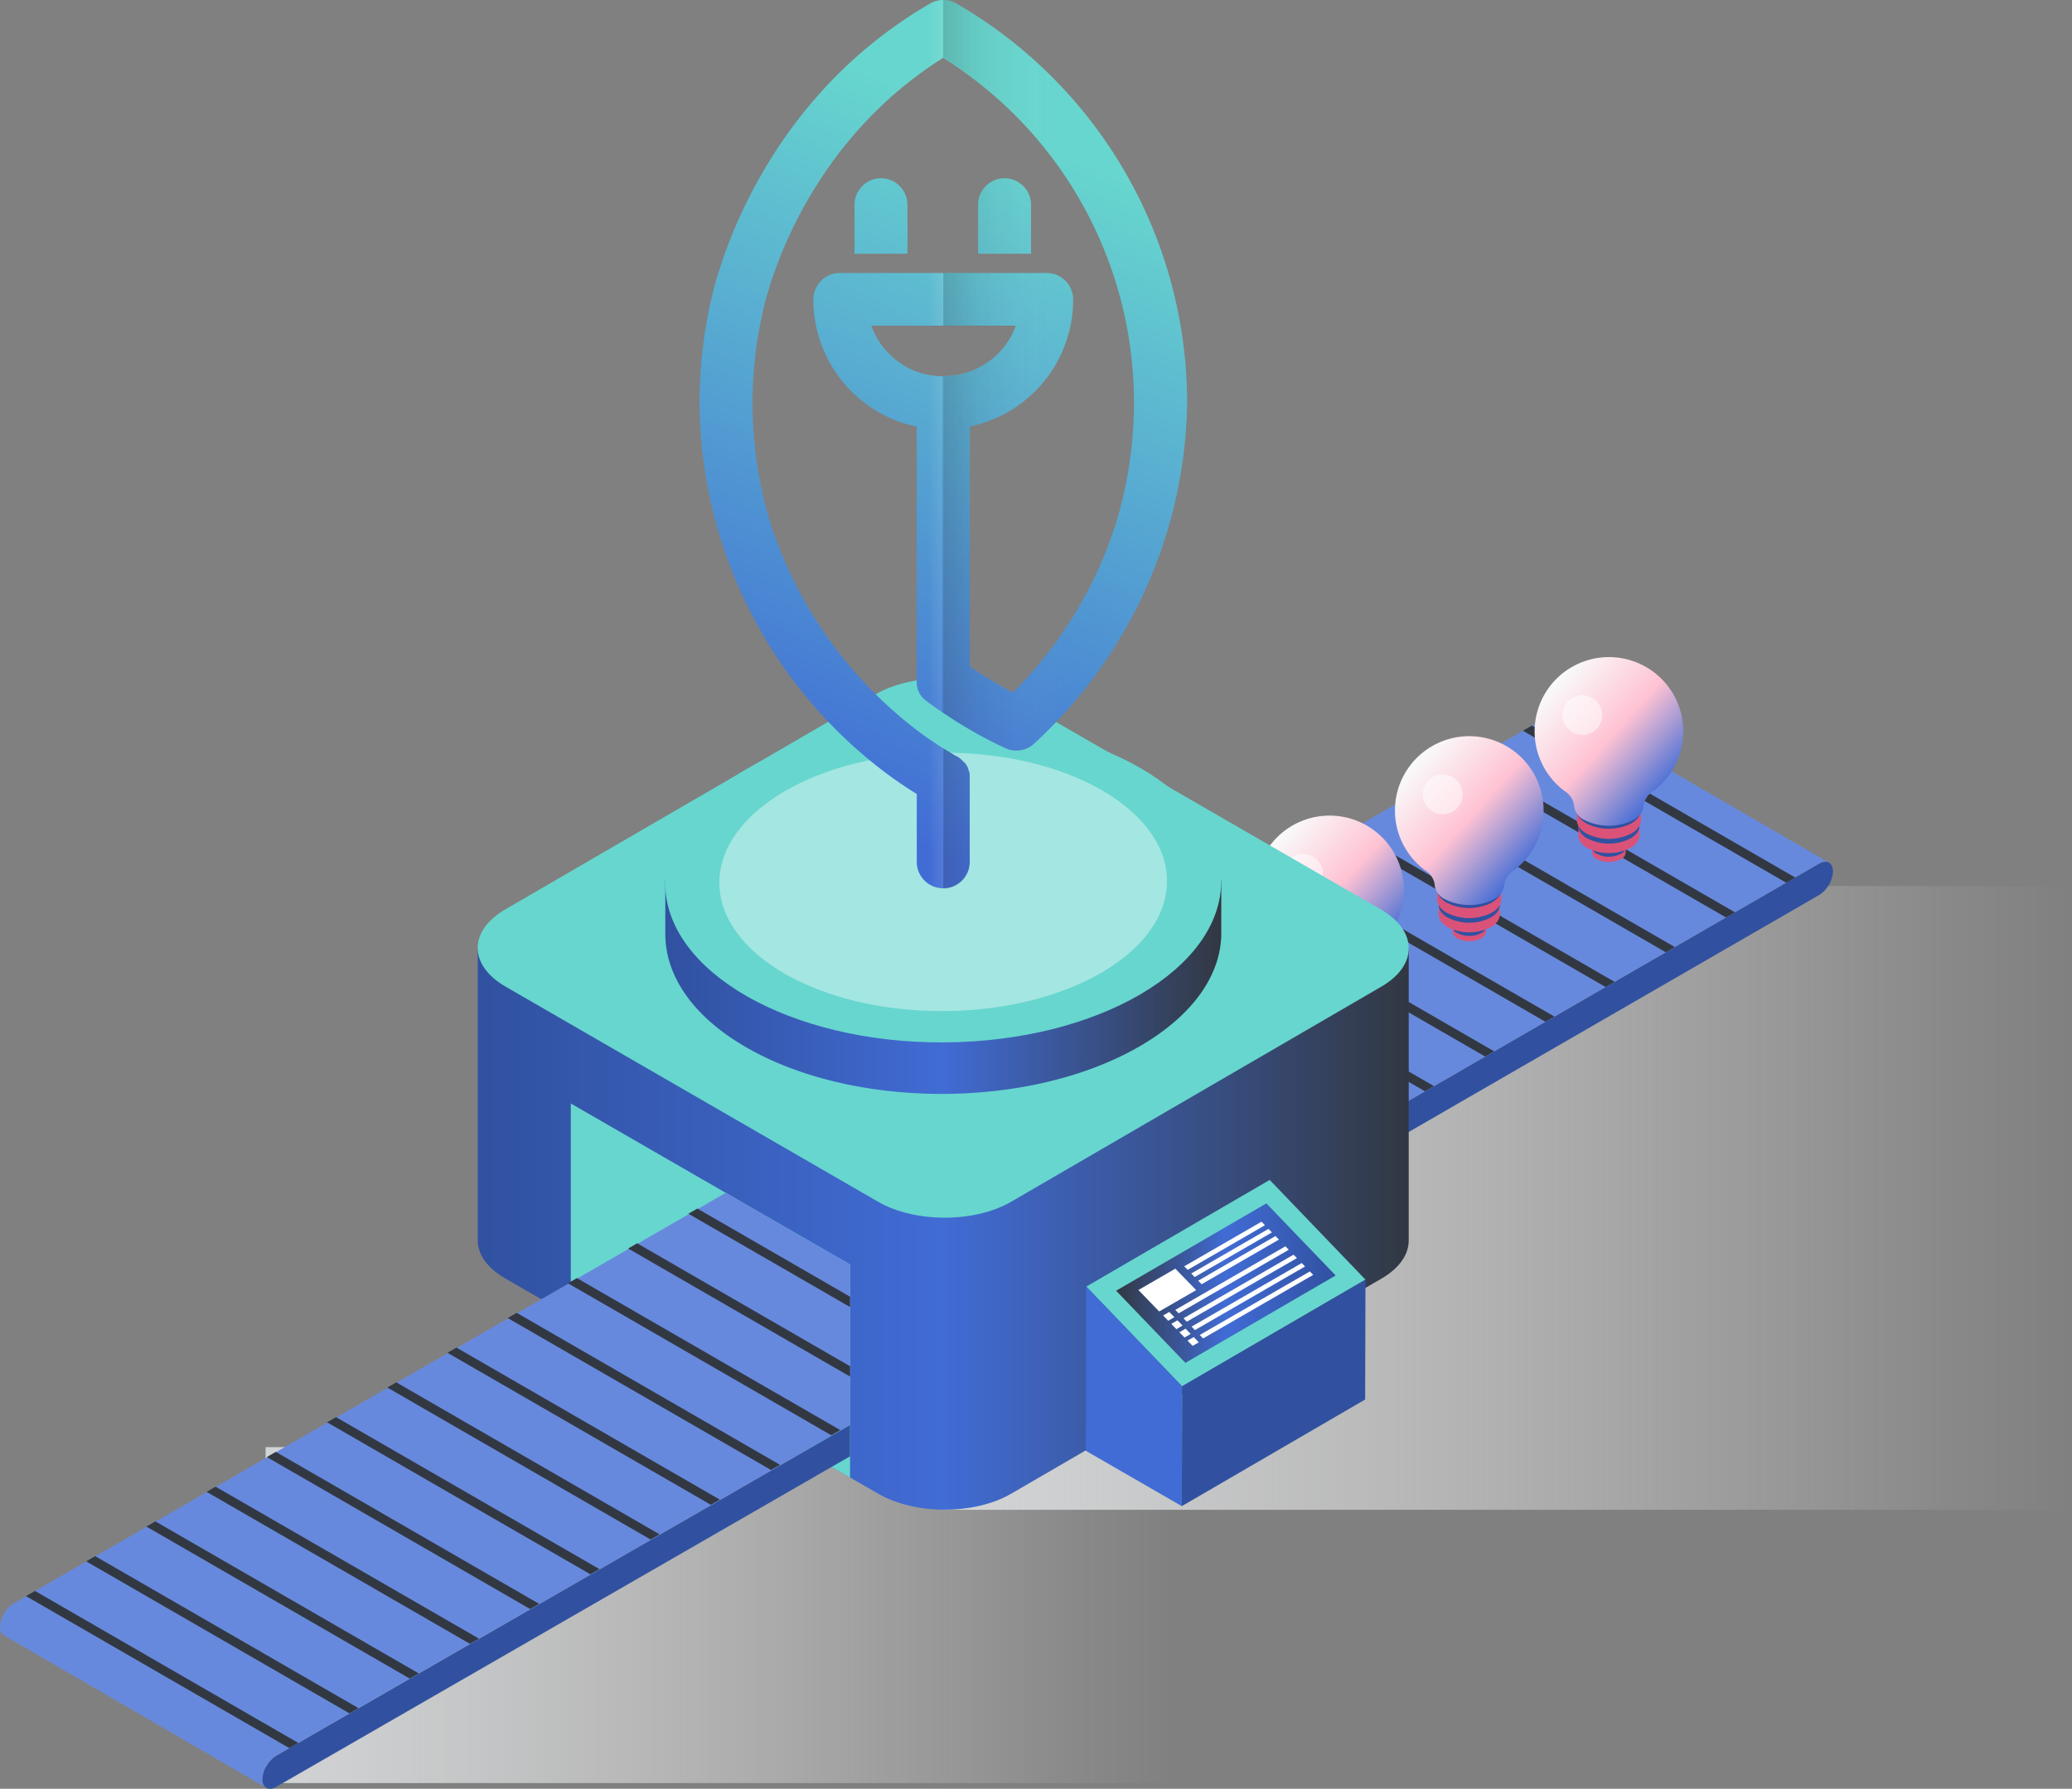 <svg xmlns="http://www.w3.org/2000/svg" xmlns:xlink="http://www.w3.org/1999/xlink" viewBox="0 0 380.49 328.55"><rect x="0" y="0" width="380.49" height="328.55" fill="#808080" stroke="none"/><defs><style>.cls-1{isolation:isolate;}.cls-2,.cls-23,.cls-3{mix-blend-mode:multiply;}.cls-2{fill:url(#Névtelen_színátmenet_105);}.cls-3{fill:url(#Névtelen_színátmenet_105-2);}.cls-4{fill:#6789dd;}.cls-5{fill:#3151a0;}.cls-6{fill:#323842;}.cls-7{fill:#db5279;}.cls-8{fill:url(#linear-gradient);}.cls-19,.cls-9{fill:#fff;}.cls-9{opacity:0.5;}.cls-10{fill:url(#linear-gradient-2);}.cls-11{fill:url(#linear-gradient-3);}.cls-12{fill:url(#linear-gradient-4);}.cls-13{fill:#67d6ce;}.cls-14{fill:url(#linear-gradient-5);}.cls-15{fill:#a4e6e2;}.cls-16{fill:#416cd5;}.cls-17{fill:url(#linear-gradient-6);}.cls-18{mix-blend-mode:overlay;}.cls-20{fill:url(#Névtelen_színátmenet_3);}.cls-21{fill:url(#Névtelen_színátmenet_3-2);}.cls-22{fill:url(#Névtelen_színátmenet_3-3);}.cls-23{opacity:0.35;}.cls-24{fill:url(#Névtelen_színátmenet_42);}.cls-25{fill:url(#Névtelen_színátmenet_42-2);}.cls-26{fill:url(#Névtelen_színátmenet_42-3);}.cls-27{opacity:0.55;mix-blend-mode:lighten;}.cls-28{fill:url(#Névtelen_színátmenet_88);}.cls-29{fill:url(#Névtelen_színátmenet_88-2);}.cls-30{fill:url(#Névtelen_színátmenet_88-3);}</style><linearGradient id="Névtelen_színátmenet_105" x1="48.77" y1="296.65" x2="216.38" y2="296.65" gradientUnits="userSpaceOnUse"><stop offset="0" stop-color="#d1d3d4"/><stop offset="0.32" stop-color="#e2e3e4" stop-opacity="0.63"/><stop offset="0.65" stop-color="#f2f2f2" stop-opacity="0.29"/><stop offset="0.88" stop-color="#fbfbfc" stop-opacity="0.08"/><stop offset="1" stop-color="#fff" stop-opacity="0"/></linearGradient><linearGradient id="Névtelen_színátmenet_105-2" x1="173.21" y1="220.02" x2="380.49" y2="220.02" xlink:href="#Névtelen_színátmenet_105"/><linearGradient id="linear-gradient" x1="285.22" y1="126.19" x2="306.04" y2="144.92" gradientUnits="userSpaceOnUse"><stop offset="0" stop-color="#f9f9f9"/><stop offset="0.5" stop-color="#ffc2d3"/><stop offset="0.73" stop-color="#ab9cd4"/><stop offset="1" stop-color="#416cd5"/></linearGradient><linearGradient id="linear-gradient-2" x1="259.57" y1="140.74" x2="280.39" y2="159.48" xlink:href="#linear-gradient"/><linearGradient id="linear-gradient-3" x1="233.93" y1="155.3" x2="254.75" y2="174.04" xlink:href="#linear-gradient"/><linearGradient id="linear-gradient-4" x1="87.73" y1="206.71" x2="258.7" y2="206.71" gradientUnits="userSpaceOnUse"><stop offset="0" stop-color="#3151a0"/><stop offset="0.5" stop-color="#416cd5"/><stop offset="0.79" stop-color="#384e82"/><stop offset="1" stop-color="#323842"/></linearGradient><linearGradient id="linear-gradient-5" x1="122.16" y1="172.24" x2="224.27" y2="172.24" xlink:href="#linear-gradient-4"/><linearGradient id="linear-gradient-6" x1="204.96" y1="235.67" x2="245.27" y2="235.67" gradientUnits="userSpaceOnUse"><stop offset="0" stop-color="#323842"/><stop offset="0.21" stop-color="#384e82"/><stop offset="0.5" stop-color="#416cd5"/><stop offset="1" stop-color="#3151a0"/></linearGradient><linearGradient id="Névtelen_színátmenet_3" x1="141.83" y1="144.02" x2="190.74" y2="26.57" gradientUnits="userSpaceOnUse"><stop offset="0" stop-color="#416cd5"/><stop offset="1" stop-color="#67d6ce"/></linearGradient><linearGradient id="Névtelen_színátmenet_3-2" x1="143.78" y1="144.83" x2="192.69" y2="27.38" xlink:href="#Névtelen_színátmenet_3"/><linearGradient id="Névtelen_színátmenet_3-3" x1="122.5" y1="135.97" x2="171.4" y2="18.52" xlink:href="#Névtelen_színátmenet_3"/><linearGradient id="Névtelen_színátmenet_42" x1="160.4" y1="39.68" x2="231.85" y2="39.68" gradientUnits="userSpaceOnUse"><stop offset="0"/><stop offset="0.09" stop-color="#191919" stop-opacity="0.7"/><stop offset="0.17" stop-color="#313131" stop-opacity="0.57"/><stop offset="0.27" stop-color="#404040" stop-opacity="0.2"/><stop offset="0.49" stop-color="#fff" stop-opacity="0"/></linearGradient><linearGradient id="Névtelen_színátmenet_42-2" x1="160.4" y1="150.26" x2="231.85" y2="150.26" xlink:href="#Névtelen_színátmenet_42"/><linearGradient id="Névtelen_színátmenet_42-3" x1="160.4" y1="68.98" x2="231.85" y2="68.98" xlink:href="#Névtelen_színátmenet_42"/><linearGradient id="Névtelen_színátmenet_88" x1="206.16" y1="81.57" x2="133.32" y2="81.57" gradientUnits="userSpaceOnUse"><stop offset="0" stop-color="#fff"/><stop offset="0.08" stop-color="#fff"/><stop offset="0.17" stop-color="#fff"/><stop offset="0.27" stop-color="#fff"/><stop offset="0.49" stop-color="#fff" stop-opacity="0"/></linearGradient><linearGradient id="Névtelen_színátmenet_88-2" x1="206.16" y1="39.68" x2="133.32" y2="39.68" xlink:href="#Névtelen_színátmenet_88"/><linearGradient id="Névtelen_színátmenet_88-3" x1="206.16" y1="90.49" x2="133.32" y2="90.49" xlink:href="#Névtelen_színátmenet_88"/></defs><title>how_it_works_guestion_de_compra</title><g class="cls-1"><g id="Réteg_2" data-name="Réteg 2"><g id="Réteg_1" data-name="Réteg 1"><rect class="cls-2" x="48.77" y="265.8" width="167.61" height="61.7"/><rect class="cls-3" x="173.21" y="162.74" width="207.28" height="114.57"/><path class="cls-4" d="M287.67,130.45a1.75,1.75,0,0,0-1.78.17L123.53,224.39a5.47,5.47,0,0,0-2.49,4.3,1.78,1.78,0,0,0,.73,1.6l48.2,28a1.77,1.77,0,0,1-.73-1.6,5.47,5.47,0,0,1,2.49-4.3l162.36-93.77a1.75,1.75,0,0,1,1.78-.17Z"/><path class="cls-5" d="M334.09,158.63c1.38-.79,2.5-.16,2.51,1.42a5.53,5.53,0,0,1-2.49,4.31L171.75,258.12c-1.38.8-2.5.16-2.51-1.42a5.47,5.47,0,0,1,2.49-4.3Z"/><polygon class="cls-6" points="279.66 134.22 328.02 162.14 329.67 161.18 281.31 133.26 279.66 134.22"/><polygon class="cls-6" points="268.6 140.6 316.96 168.52 318.61 167.57 270.25 139.65 268.6 140.6"/><polygon class="cls-6" points="257.54 146.99 305.9 174.91 307.55 173.95 259.19 146.03 257.54 146.99"/><polygon class="cls-6" points="246.49 153.37 294.84 181.29 296.49 180.34 248.14 152.42 246.49 153.37"/><polygon class="cls-6" points="235.43 159.75 283.79 187.67 285.44 186.72 237.08 158.8 235.43 159.75"/><polygon class="cls-6" points="224.37 166.14 272.73 194.06 274.38 193.1 226.02 165.19 224.37 166.14"/><polygon class="cls-6" points="213.31 172.52 261.67 200.44 263.32 199.49 214.96 171.57 213.31 172.52"/><polygon class="cls-6" points="202.25 178.91 250.61 206.83 252.26 205.87 203.9 177.96 202.25 178.91"/><polygon class="cls-6" points="191.19 185.29 239.55 213.21 241.2 212.26 192.84 184.34 191.19 185.29"/><polygon class="cls-6" points="180.14 191.68 228.49 219.6 230.14 218.64 181.79 190.72 180.14 191.68"/><polygon class="cls-6" points="169.08 198.06 217.44 225.98 219.09 225.03 170.73 197.11 169.08 198.06"/><polygon class="cls-6" points="158.02 204.45 206.38 232.37 208.03 231.41 159.67 203.49 158.02 204.45"/><polygon class="cls-6" points="146.96 210.83 195.32 238.75 196.97 237.8 148.61 209.88 146.96 210.83"/><polygon class="cls-6" points="135.9 217.22 184.26 245.13 185.91 244.18 137.55 216.26 135.9 217.22"/><path class="cls-7" d="M293.28,157.81a4.79,4.79,0,0,0,4.33,0,1.32,1.32,0,0,0,0-2.5,4.76,4.76,0,0,0-4.33,0A1.32,1.32,0,0,0,293.28,157.81Z"/><rect class="cls-7" x="292.39" y="155.62" width="6.13" height="0.94" transform="translate(590.91 312.17) rotate(180)"/><path class="cls-5" d="M293.28,156.84a4.76,4.76,0,0,0,4.33,0,1.32,1.32,0,0,0,0-2.5,4.82,4.82,0,0,0-4.33,0A1.32,1.32,0,0,0,293.28,156.84Z"/><path class="cls-7" d="M291.48,155.74a8.74,8.74,0,0,0,7.92,0c2.2-1.27,2.21-3.32,0-4.57a8.74,8.74,0,0,0-7.92,0C289.31,152.44,289.3,154.48,291.48,155.74Z"/><rect class="cls-7" x="289.85" y="151.73" width="11.2" height="1.71" transform="translate(590.91 305.18) rotate(180)"/><path class="cls-5" d="M291.48,154a8.74,8.74,0,0,0,7.92,0c2.2-1.26,2.21-3.31,0-4.57a8.77,8.77,0,0,0-7.92,0C289.31,150.67,289.3,152.72,291.48,154Z"/><path class="cls-7" d="M291.3,153.08a9.14,9.14,0,0,0,8.29,0c2.29-1.32,2.3-3.46,0-4.78a9.17,9.17,0,0,0-8.29,0C289,149.62,289,151.76,291.3,153.08Z"/><rect class="cls-7" x="289.6" y="148.89" width="11.72" height="1.79" transform="translate(590.91 299.56) rotate(180)"/><path class="cls-5" d="M291.3,151.23a9.17,9.17,0,0,0,8.29,0c2.29-1.33,2.3-3.47,0-4.79a9.17,9.17,0,0,0-8.29,0C289,147.77,289,149.91,291.3,151.23Z"/><path class="cls-8" d="M309.11,134.34A13.65,13.65,0,1,0,287.6,145.5a3.66,3.66,0,0,1,1.49,2.7,3.28,3.28,0,0,0,1.84,2.4,10,10,0,0,0,9,0,3.33,3.33,0,0,0,1.87-2.4,3.65,3.65,0,0,1,1.48-2.67A13.64,13.64,0,0,0,309.11,134.34Z"/><circle class="cls-9" cx="290.57" cy="131.35" r="3.65"/><path class="cls-7" d="M267.64,172.37a4.82,4.82,0,0,0,4.33,0c1.2-.7,1.2-1.81,0-2.5a4.79,4.79,0,0,0-4.33,0C266.45,170.56,266.44,171.68,267.64,172.37Z"/><rect class="cls-7" x="266.75" y="170.17" width="6.13" height="0.94" transform="translate(539.62 341.28) rotate(180)"/><path class="cls-5" d="M267.64,171.4a4.79,4.79,0,0,0,4.33,0,1.32,1.32,0,0,0,0-2.5,4.79,4.79,0,0,0-4.33,0A1.32,1.32,0,0,0,267.64,171.4Z"/><path class="cls-7" d="M265.84,170.3a8.77,8.77,0,0,0,7.92,0c2.19-1.27,2.2-3.32,0-4.58a8.74,8.74,0,0,0-7.92,0C263.67,167,263.66,169,265.84,170.3Z"/><rect class="cls-7" x="264.21" y="166.29" width="11.2" height="1.71" transform="translate(539.62 334.3) rotate(180)"/><path class="cls-5" d="M265.84,168.53a8.74,8.74,0,0,0,7.92,0c2.19-1.27,2.2-3.31,0-4.57a8.74,8.74,0,0,0-7.92,0C263.67,165.23,263.66,167.28,265.84,168.53Z"/><path class="cls-7" d="M265.65,167.64a9.17,9.17,0,0,0,8.29,0c2.3-1.32,2.31-3.47,0-4.78a9.17,9.17,0,0,0-8.29,0C263.38,164.18,263.37,166.32,265.65,167.64Z"/><rect class="cls-7" x="263.95" y="163.44" width="11.72" height="1.79" transform="translate(539.62 328.68) rotate(180)"/><path class="cls-5" d="M265.65,165.79a9.14,9.14,0,0,0,8.29,0c2.3-1.32,2.31-3.46,0-4.78a9.17,9.17,0,0,0-8.29,0C263.38,162.33,263.37,164.47,265.65,165.79Z"/><path class="cls-10" d="M283.46,148.9A13.65,13.65,0,1,0,262,160.06a3.61,3.61,0,0,1,1.49,2.69,3.27,3.27,0,0,0,1.85,2.41,10,10,0,0,0,9,0,3.33,3.33,0,0,0,1.87-2.4,3.64,3.64,0,0,1,1.49-2.67A13.64,13.64,0,0,0,283.46,148.9Z"/><circle class="cls-9" cx="264.93" cy="145.91" r="3.65"/><path class="cls-7" d="M242,186.92a4.76,4.76,0,0,0,4.33,0,1.32,1.32,0,0,0,0-2.5,4.84,4.84,0,0,0-4.34,0A1.32,1.32,0,0,0,242,186.92Z"/><rect class="cls-7" x="241.1" y="184.73" width="6.13" height="0.94" transform="translate(488.33 370.4) rotate(180)"/><path class="cls-5" d="M242,186a4.79,4.79,0,0,0,4.33,0,1.32,1.32,0,0,0,0-2.5,4.78,4.78,0,0,0-4.34,0A1.32,1.32,0,0,0,242,186Z"/><path class="cls-7" d="M240.19,184.86a8.74,8.74,0,0,0,7.92,0c2.2-1.26,2.21-3.31,0-4.57a8.77,8.77,0,0,0-7.92,0C238,181.55,238,183.6,240.19,184.86Z"/><rect class="cls-7" x="238.56" y="180.85" width="11.2" height="1.71" transform="translate(488.33 363.41) rotate(180)"/><path class="cls-5" d="M240.19,183.09a8.77,8.77,0,0,0,7.92,0c2.2-1.27,2.21-3.32,0-4.58a8.77,8.77,0,0,0-7.92,0C238,179.79,238,181.83,240.19,183.09Z"/><path class="cls-7" d="M240,182.19a9.15,9.15,0,0,0,8.28,0c2.3-1.33,2.31-3.47,0-4.79a9.17,9.17,0,0,0-8.29,0C237.74,178.73,237.73,180.88,240,182.19Z"/><rect class="cls-7" x="238.3" y="178" width="11.72" height="1.79" transform="translate(488.33 357.79) rotate(180)"/><path class="cls-5" d="M240,180.35a9.15,9.15,0,0,0,8.28,0c2.3-1.32,2.31-3.47,0-4.78a9.17,9.17,0,0,0-8.29,0C237.74,176.89,237.73,179,240,180.35Z"/><path class="cls-11" d="M257.81,163.45a13.65,13.65,0,1,0-21.5,11.17,3.62,3.62,0,0,1,1.49,2.69,3.22,3.22,0,0,0,1.84,2.4,10,10,0,0,0,9,0,3.33,3.33,0,0,0,1.87-2.41,3.67,3.67,0,0,1,1.48-2.67A13.63,13.63,0,0,0,257.81,163.45Z"/><circle class="cls-9" cx="239.28" cy="160.47" r="3.65"/><path class="cls-12" d="M245.93,174.14l-60.77-35.09c-6.77-3.91-17.71-3.91-24.43,0l-60.37,35.09H87.73v53.7h0c0,2.55,1.74,5.08,5.1,7l68.43,39.51c6.77,3.91,17.71,3.91,24.43,0l68-39.51c3.34-1.94,5-4.47,5-7h0v-53.7Z"/><path class="cls-13" d="M253.59,167.06c6.78,3.91,6.81,10.25.09,14.15l-68,39.52c-6.72,3.9-17.66,3.9-24.43,0L92.83,181.21C86.06,177.3,86,171,92.74,167.06l68-39.51c6.72-3.91,17.66-3.91,24.43,0Z"/><polygon class="cls-13" points="156.1 271.39 156.1 232.26 104.82 202.68 104.82 241.79 156.1 271.39"/><path class="cls-14" d="M224.27,161.66h-3.83a34.33,34.33,0,0,0-11-9.54c-19.87-11.48-52.2-11.42-72.2.13a35.31,35.31,0,0,0-11,9.41h-4.07v9.86h0c0,7.55,4.89,15.09,14.84,20.83,19.87,11.48,52.2,11.42,72.2-.13,9.93-5.73,15-13.21,15.06-20.7h0Z"/><ellipse class="cls-13" cx="173.21" cy="161.98" rx="51.06" ry="29.48" transform="translate(-0.88 0.94) rotate(-0.31)"/><ellipse class="cls-15" cx="173.21" cy="161.98" rx="41.1" ry="23.73" transform="translate(-0.88 0.94) rotate(-0.31)"/><polygon class="cls-13" points="199.48 236.31 233.16 216.72 250.75 235.04 217.07 254.63 199.48 236.31"/><polygon class="cls-5" points="217.07 254.63 250.75 235.04 250.69 257.05 217.02 276.64 217.07 254.63"/><polygon class="cls-16" points="199.48 236.31 217.07 254.63 217.02 276.64 199.4 266.47 199.48 236.31"/><polygon class="cls-17" points="204.96 237.07 232.55 221.03 245.27 234.27 217.68 250.32 204.96 237.07"/><g class="cls-18"><polygon class="cls-19" points="219.66 236.96 212.87 240.88 209.05 236.94 215.83 233.02 219.66 236.96"/><polygon class="cls-19" points="232.29 225.04 218.1 233.24 217.46 232.59 231.66 224.39 232.29 225.04"/><polygon class="cls-19" points="233.57 226.36 219.38 234.56 218.75 233.91 232.94 225.71 233.57 226.36"/><polygon class="cls-19" points="234.85 227.68 220.66 235.88 220.03 235.23 234.22 227.03 234.85 227.68"/><polygon class="cls-19" points="215.66 241.93 214.53 242.59 213.59 241.62 214.72 240.97 215.66 241.93"/><polygon class="cls-19" points="236.66 229.55 216.44 241.22 215.83 240.59 236.05 228.91 236.66 229.55"/><polygon class="cls-19" points="217.16 243.47 216.02 244.13 215.09 243.16 216.22 242.51 217.16 243.47"/><polygon class="cls-19" points="238.16 231.08 217.94 242.76 217.33 242.13 237.54 230.45 238.16 231.08"/><polygon class="cls-19" points="218.65 245.01 217.52 245.66 216.58 244.7 217.71 244.04 218.65 245.01"/><polygon class="cls-19" points="239.65 232.62 219.43 244.3 218.82 243.66 239.04 231.99 239.65 232.62"/><polygon class="cls-19" points="220.14 246.55 219.01 247.2 218.07 246.23 219.21 245.58 220.14 246.55"/><polygon class="cls-19" points="241.15 234.16 220.93 245.83 220.31 245.2 240.53 233.53 241.15 234.16"/></g><path class="cls-4" d="M133.27,219.09l-28.45,16.42-102.33,59A5.49,5.49,0,0,0,0,298.77a1.73,1.73,0,0,0,.73,1.6l48.2,28a1.73,1.73,0,0,1-.73-1.6,5.49,5.49,0,0,1,2.49-4.3l97.06-55.91,8.35-4.82V232.26Z"/><path class="cls-5" d="M147.75,266.57,50.69,322.48a5.49,5.49,0,0,0-2.49,4.3c0,1.59,1.13,2.22,2.5,1.43l102-58.77,3.39-1.95v-5.74Z"/><polygon class="cls-6" points="156.1 238.17 128.06 221.98 126.41 222.93 156.1 240.07 156.1 238.17"/><polygon class="cls-6" points="156.1 250.94 117 228.36 115.35 229.32 156.1 252.84 156.1 250.94"/><polygon class="cls-6" points="104.29 235.7 152.65 263.62 154.3 262.67 105.94 234.75 104.29 235.7"/><polygon class="cls-6" points="93.23 242.09 141.59 270 143.24 269.05 94.88 241.13 93.23 242.09"/><polygon class="cls-6" points="82.17 248.47 130.53 276.39 132.18 275.44 83.83 247.52 82.17 248.47"/><polygon class="cls-6" points="71.12 254.85 119.47 282.77 121.13 281.82 72.77 253.9 71.12 254.85"/><polygon class="cls-6" points="60.06 261.24 108.42 289.16 110.07 288.2 61.71 260.29 60.06 261.24"/><polygon class="cls-6" points="49 267.62 97.36 295.54 99.01 294.59 50.65 266.67 49 267.62"/><polygon class="cls-6" points="37.94 274.01 86.3 301.93 87.95 300.97 39.59 273.06 37.94 274.01"/><polygon class="cls-6" points="26.88 280.39 75.24 308.31 76.89 307.36 28.54 279.44 26.88 280.39"/><polygon class="cls-6" points="15.83 286.78 64.18 314.7 65.83 313.74 17.48 285.82 15.83 286.78"/><polygon class="cls-6" points="4.77 293.16 53.13 321.08 54.78 320.13 6.42 292.21 4.77 293.16"/><path class="cls-20" d="M184.47,32.74a4.88,4.88,0,0,0-4.86,4.86v9h9.72v-9A4.88,4.88,0,0,0,184.47,32.74Z"/><path class="cls-21" d="M215.55,53.82A84.81,84.81,0,0,0,175.64.65,4.89,4.89,0,0,0,173.21,0h0a4.75,4.75,0,0,0-2.42.65A82.57,82.57,0,0,0,162.71,6c-22.77,17-30.12,40.92-31.84,47.86A85.5,85.5,0,0,0,128.46,74a85.66,85.66,0,0,0,34.25,68c1.82,1.36,3.71,2.64,5.64,3.84v12.45a4.85,4.85,0,0,0,4.86,4.86h0a4.85,4.85,0,0,0,4.86-4.86V143.22c0-.14,0-.28,0-.43s0-.07,0-.1a2.13,2.13,0,0,0,0-.25s0-.09,0-.13l0-.12a2.38,2.38,0,0,0-.05-.26,1.21,1.21,0,0,0-.05-.18,2.53,2.53,0,0,0-.12-.36,1.34,1.34,0,0,0-.07-.18.61.61,0,0,0,0-.12v0l-.06-.12-.07-.14-.08-.14-.13-.22-.06-.09-.14-.2-.07-.09L177,140c0-.06-.09-.11-.13-.16l-.1-.1a3.07,3.07,0,0,0-.26-.25l-.17-.15a2.78,2.78,0,0,0-.27-.21l-.1-.07-.09-.06-.11-.07-.09,0c-.82-.47-1.63-1-2.43-1.46h0c-1.61-1-3.18-2.08-4.69-3.21a78.18,78.18,0,0,1-27-37.92,75.57,75.57,0,0,1-1.24-40.13c1.51-6.14,8-27.34,28.2-42.38,1.51-1.13,3.09-2.2,4.69-3.21h0c1.61,1,3.18,2.09,4.7,3.22A74.75,74.75,0,0,1,208.24,74a76.25,76.25,0,0,1-3.34,22.18A76.64,76.64,0,0,1,186,127.21c-1.42-.75-2.82-1.55-4.19-2.38s-2.49-1.58-3.71-2.42V78.33a23.74,23.74,0,0,0,12-6.49,23.34,23.34,0,0,0,3.79-4.94A23.85,23.85,0,0,0,197.07,55a4.87,4.87,0,0,0-4.87-4.86h-38A4.86,4.86,0,0,0,149.36,55a23.84,23.84,0,0,0,14.31,21.87,23.59,23.59,0,0,0,4.68,1.49v46.84l0,.15c0,.05,0,.11,0,.17s0,.08,0,.12h0s0,0,0,0a1.7,1.7,0,0,0,0,.22v0l.06.26a2.58,2.58,0,0,0,.08.26s0,.09,0,.13a1.16,1.16,0,0,0,.06.15.85.85,0,0,0,.09.22s0,0,0,0a.52.52,0,0,0,.06.13l.1.19,0,.08.06.1.13.2a.86.86,0,0,1,.07.1l.06.08.06.09.16.19.05.06h0v0l.13.13.14.14.14.13.17.14.08.06,0,0,.09.07c.92.68,1.85,1.35,2.81,2h0c1.15.78,2.32,1.54,3.5,2.26a84,84,0,0,0,8.1,4.36,4.85,4.85,0,0,0,5.38-.83,87,87,0,0,0,24-37.64A86,86,0,0,0,218,74,85.13,85.13,0,0,0,215.55,53.82Zm-42,15.28h-.75a14,14,0,0,1-5.28-1.17A14.32,14.32,0,0,1,161,62a14,14,0,0,1-1-2.19h26.54a15,15,0,0,1-1,2.19,14.13,14.13,0,0,1-11.87,7.07Z"/><path class="cls-22" d="M161.78,32.74a4.88,4.88,0,0,0-4.86,4.86v9h9.72v-9A4.88,4.88,0,0,0,161.78,32.74Z"/><g class="cls-23"><path class="cls-24" d="M184.47,32.74a4.88,4.88,0,0,0-4.86,4.86v9h9.72v-9A4.88,4.88,0,0,0,184.47,32.74Z"/><path class="cls-25" d="M178.06,142.69a2.13,2.13,0,0,0,0-.25s0-.09,0-.13l0-.12a2.38,2.38,0,0,0-.05-.26,1.21,1.21,0,0,0-.05-.18,2.53,2.53,0,0,0-.12-.36,1.34,1.34,0,0,0-.07-.18.61.61,0,0,0,0-.12v0l-.06-.12-.07-.14-.08-.14-.13-.22-.06-.09-.14-.2-.07-.09L177,140c0-.06-.09-.11-.13-.16l-.1-.1a3.07,3.07,0,0,0-.26-.25l-.17-.15a2.78,2.78,0,0,0-.27-.21l-.1-.07-.09-.06-.11-.07-.09,0c-.82-.47-1.63-1-2.43-1.46h0v25.74h0a4.85,4.85,0,0,0,4.86-4.86V143.22c0-.14,0-.28,0-.43S178.06,142.72,178.06,142.69Z"/><path class="cls-26" d="M215.55,53.82A84.81,84.81,0,0,0,175.64.65,4.89,4.89,0,0,0,173.21,0h0V10.54h0c1.61,1,3.18,2.09,4.7,3.22A74.75,74.75,0,0,1,208.24,74a76.25,76.25,0,0,1-3.34,22.18A76.64,76.64,0,0,1,186,127.21c-1.42-.75-2.82-1.55-4.19-2.38s-2.49-1.58-3.71-2.42V78.33a23.74,23.74,0,0,0,12-6.49,23.34,23.34,0,0,0,3.79-4.94A23.85,23.85,0,0,0,197.07,55a4.87,4.87,0,0,0-4.87-4.86h-19v9.73h13.27a15,15,0,0,1-1,2.19,14.13,14.13,0,0,1-11.87,7.07h-.38v61.77h0c1.15.78,2.32,1.54,3.5,2.26a84,84,0,0,0,8.1,4.36,4.85,4.85,0,0,0,5.38-.83,87,87,0,0,0,24-37.64A86,86,0,0,0,218,74,85.13,85.13,0,0,0,215.55,53.82Z"/></g><g class="cls-27"><path class="cls-28" d="M170.79.65A82.57,82.57,0,0,0,162.71,6c-22.77,17-30.12,40.92-31.84,47.86A85.5,85.5,0,0,0,128.46,74a85.66,85.66,0,0,0,34.25,68c1.82,1.36,3.71,2.64,5.64,3.84v12.45a4.85,4.85,0,0,0,4.86,4.86V137.39c-1.61-1-3.18-2.08-4.69-3.21a78.18,78.18,0,0,1-27-37.92,75.57,75.57,0,0,1-1.24-40.13c1.51-6.14,8-27.34,28.2-42.38,1.51-1.13,3.09-2.2,4.69-3.21h0V0A4.75,4.75,0,0,0,170.79.65Z"/><path class="cls-29" d="M161.78,32.74a4.88,4.88,0,0,0-4.86,4.86v9h9.72v-9A4.88,4.88,0,0,0,161.78,32.74Z"/><path class="cls-30" d="M149.36,55a23.84,23.84,0,0,0,14.31,21.87,23.59,23.59,0,0,0,4.68,1.49v46.84l0,.15c0,.05,0,.11,0,.17s0,.08,0,.12h0s0,0,0,0a1.7,1.7,0,0,0,0,.22v0l.06.26a2.58,2.58,0,0,0,.08.26s0,.09,0,.13a1.16,1.16,0,0,0,.06.15.85.85,0,0,0,.09.22s0,0,0,0a.52.52,0,0,0,.06.13l.1.19,0,.08.06.1.13.2a.86.86,0,0,1,.07.1l.06.08.06.09.16.19.05.06h0v0l.13.13.14.14.14.13.17.14.08.06,0,0,.09.07c.92.68,1.85,1.35,2.81,2V69.09h-.37a14,14,0,0,1-5.28-1.17A14.32,14.32,0,0,1,161,62a14,14,0,0,1-1-2.19h13.27V50.11h-19A4.86,4.86,0,0,0,149.36,55Z"/></g></g></g></g></svg>